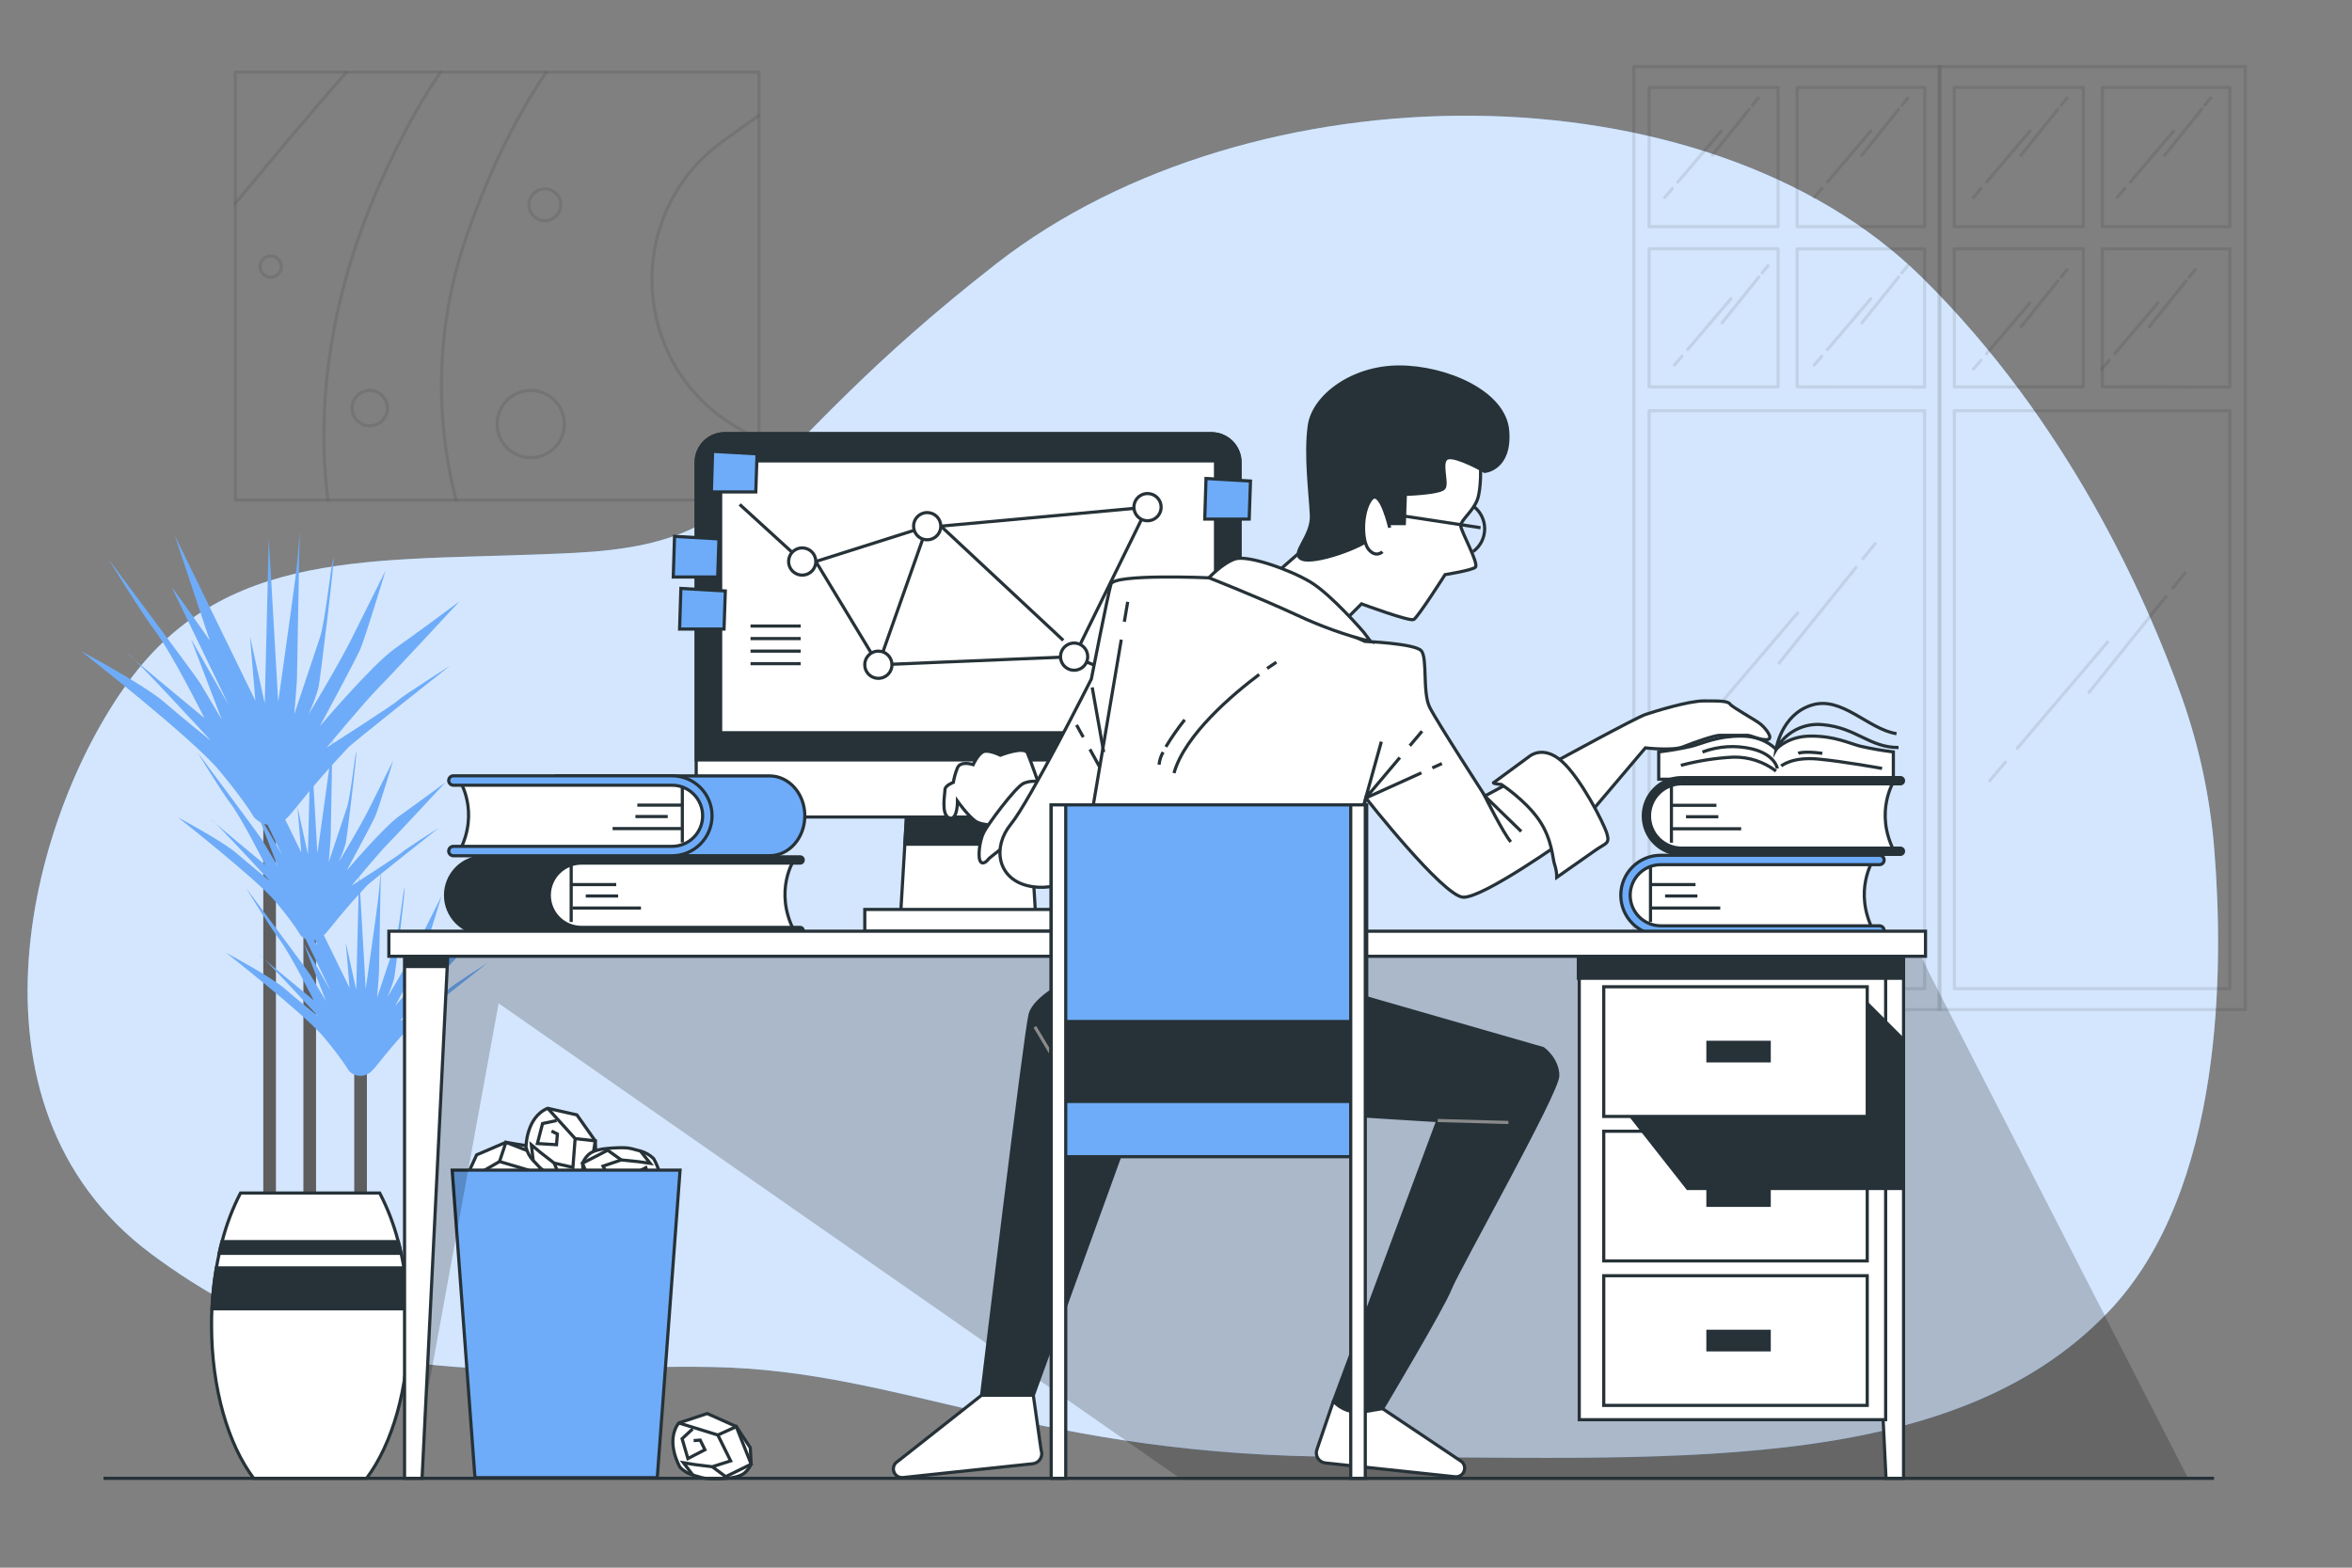 <svg width="360" height="240" viewBox="0 0 360 240" fill="none" xmlns="http://www.w3.org/2000/svg">
<rect x="0" y="0" width="360" height="240" fill="#808080" stroke="none"/>
<path d="M338.924 130.079C338.29 122.11 336.617 114.258 333.946 106.723C328.58 91.66 316.585 64.545 294.106 42.403C261.068 9.83 191.689 9.83 152.506 40.363C113.324 70.895 117.121 83.092 88.321 84.619C59.521 86.145 35.933 83.092 20.357 103.449C4.781 123.806 -7.564 169.147 23.189 191.999C53.943 214.852 79.791 208.728 109.109 209.279C138.428 209.831 158.669 223.022 206.338 223.022C254.007 223.022 298.349 226.598 322.892 200.639C340.402 182.131 340.373 148.075 338.924 130.079Z" fill="#6EACF9"/>
<path opacity="0.7" d="M338.924 130.079C338.29 122.11 336.617 114.258 333.946 106.723C328.58 91.66 316.585 64.545 294.106 42.403C261.068 9.83 191.689 9.83 152.506 40.363C113.324 70.895 117.121 83.092 88.321 84.619C59.521 86.145 35.933 83.092 20.357 103.449C4.781 123.806 -7.564 169.147 23.189 191.999C53.943 214.852 79.791 208.728 109.109 209.279C138.428 209.831 158.669 223.022 206.338 223.022C254.007 223.022 298.349 226.598 322.892 200.639C340.402 182.131 340.373 148.075 338.924 130.079Z" fill="white"/>
<g opacity="0.3">
<path opacity="0.3" d="M250.08 10.182V154.561H296.976V10.182H250.08ZM294.614 13.393V34.7H275.074V13.393H294.614ZM272.16 13.393V34.7H252.418V13.393H272.16ZM252.418 38.079H272.16V59.223H252.418V38.079ZM294.59 151.359H252.418V62.881H294.59V151.359ZM275.074 59.223V38.103H294.59V59.247L275.074 59.223Z" stroke="black" stroke-width="0.484" stroke-linecap="round" stroke-linejoin="round"/>
<path opacity="0.3" d="M296.77 10.181V154.56H343.68V10.181H296.77ZM341.309 13.392V34.699H321.787V13.392H341.309ZM318.874 13.392V34.699H299.131V13.392H318.874ZM299.131 38.078H318.874V59.222H299.131V38.078ZM341.309 151.358H299.131V62.88H341.309V151.358ZM321.787 59.222V38.102H341.309V59.246L321.787 59.222Z" stroke="black" stroke-width="0.484" stroke-linecap="round" stroke-linejoin="round"/>
<path opacity="0.3" d="M284.093 86.856L272.318 101.511" stroke="black" stroke-width="0.484" stroke-linecap="round" stroke-linejoin="round"/>
<path opacity="0.3" d="M287.017 83.218L285.145 85.546" stroke="black" stroke-width="0.484" stroke-linecap="round" stroke-linejoin="round"/>
<path opacity="0.3" d="M259.517 112.195L257.107 115.032" stroke="black" stroke-width="0.484" stroke-linecap="round" stroke-linejoin="round"/>
<path opacity="0.3" d="M275.155 93.82L261.321 110.073" stroke="black" stroke-width="0.484" stroke-linecap="round" stroke-linejoin="round"/>
<path opacity="0.3" d="M331.536 91.329L319.762 105.983" stroke="black" stroke-width="0.484" stroke-linecap="round" stroke-linejoin="round"/>
<path opacity="0.3" d="M334.46 87.691L332.588 90.024" stroke="black" stroke-width="0.484" stroke-linecap="round" stroke-linejoin="round"/>
<path opacity="0.3" d="M306.96 116.669L304.551 119.506" stroke="black" stroke-width="0.484" stroke-linecap="round" stroke-linejoin="round"/>
<path opacity="0.3" d="M322.598 98.294L308.765 114.552" stroke="black" stroke-width="0.484" stroke-linecap="round" stroke-linejoin="round"/>
<path opacity="0.3" d="M336.974 16.737L331.339 23.755" stroke="black" stroke-width="0.484" stroke-linecap="round" stroke-linejoin="round"/>
<path opacity="0.3" d="M338.371 15L337.474 16.114" stroke="black" stroke-width="0.484" stroke-linecap="round" stroke-linejoin="round"/>
<path opacity="0.3" d="M325.21 28.867L324.058 30.226" stroke="black" stroke-width="0.484" stroke-linecap="round" stroke-linejoin="round"/>
<path opacity="0.3" d="M332.693 20.073L326.074 27.854" stroke="black" stroke-width="0.484" stroke-linecap="round" stroke-linejoin="round"/>
<path opacity="0.3" d="M314.981 16.737L309.346 23.755" stroke="black" stroke-width="0.484" stroke-linecap="round" stroke-linejoin="round"/>
<path opacity="0.3" d="M316.377 15L315.484 16.114" stroke="black" stroke-width="0.484" stroke-linecap="round" stroke-linejoin="round"/>
<path opacity="0.3" d="M303.216 28.867L302.064 30.226" stroke="black" stroke-width="0.484" stroke-linecap="round" stroke-linejoin="round"/>
<path opacity="0.3" d="M310.704 20.073L304.08 27.854" stroke="black" stroke-width="0.484" stroke-linecap="round" stroke-linejoin="round"/>
<path opacity="0.3" d="M314.981 43.018L309.346 50.03" stroke="black" stroke-width="0.484" stroke-linecap="round" stroke-linejoin="round"/>
<path opacity="0.3" d="M316.377 41.275L315.484 42.394" stroke="black" stroke-width="0.484" stroke-linecap="round" stroke-linejoin="round"/>
<path opacity="0.3" d="M303.216 55.147L302.064 56.505" stroke="black" stroke-width="0.484" stroke-linecap="round" stroke-linejoin="round"/>
<path opacity="0.3" d="M310.704 46.353L304.08 54.134" stroke="black" stroke-width="0.484" stroke-linecap="round" stroke-linejoin="round"/>
<path opacity="0.3" d="M334.593 43.018L328.958 50.03" stroke="black" stroke-width="0.484" stroke-linecap="round" stroke-linejoin="round"/>
<path opacity="0.3" d="M335.995 41.275L335.098 42.394" stroke="black" stroke-width="0.484" stroke-linecap="round" stroke-linejoin="round"/>
<path opacity="0.3" d="M322.834 55.147L321.677 56.505" stroke="black" stroke-width="0.484" stroke-linecap="round" stroke-linejoin="round"/>
<path opacity="0.3" d="M330.316 46.353L323.697 54.134" stroke="black" stroke-width="0.484" stroke-linecap="round" stroke-linejoin="round"/>
<path opacity="0.3" d="M290.611 16.737L284.976 23.755" stroke="black" stroke-width="0.484" stroke-linecap="round" stroke-linejoin="round"/>
<path opacity="0.3" d="M292.008 15L291.115 16.114" stroke="black" stroke-width="0.484" stroke-linecap="round" stroke-linejoin="round"/>
<path opacity="0.3" d="M278.846 28.867L277.694 30.226" stroke="black" stroke-width="0.484" stroke-linecap="round" stroke-linejoin="round"/>
<path opacity="0.3" d="M286.335 20.073L279.711 27.854" stroke="black" stroke-width="0.484" stroke-linecap="round" stroke-linejoin="round"/>
<path opacity="0.3" d="M290.611 42.407L284.976 49.42" stroke="black" stroke-width="0.484" stroke-linecap="round" stroke-linejoin="round"/>
<path opacity="0.3" d="M292.008 40.665L291.115 41.779" stroke="black" stroke-width="0.484" stroke-linecap="round" stroke-linejoin="round"/>
<path opacity="0.3" d="M278.846 54.537L277.694 55.891" stroke="black" stroke-width="0.484" stroke-linecap="round" stroke-linejoin="round"/>
<path opacity="0.3" d="M286.335 45.739L279.711 53.52" stroke="black" stroke-width="0.484" stroke-linecap="round" stroke-linejoin="round"/>
<path opacity="0.3" d="M269.212 42.407L263.577 49.42" stroke="black" stroke-width="0.484" stroke-linecap="round" stroke-linejoin="round"/>
<path opacity="0.3" d="M270.61 40.665L269.717 41.779" stroke="black" stroke-width="0.484" stroke-linecap="round" stroke-linejoin="round"/>
<path opacity="0.3" d="M257.448 54.537L256.296 55.891" stroke="black" stroke-width="0.484" stroke-linecap="round" stroke-linejoin="round"/>
<path opacity="0.3" d="M264.936 45.739L258.312 53.52" stroke="black" stroke-width="0.484" stroke-linecap="round" stroke-linejoin="round"/>
<path opacity="0.3" d="M267.725 16.737L262.09 23.755" stroke="black" stroke-width="0.484" stroke-linecap="round" stroke-linejoin="round"/>
<path opacity="0.3" d="M269.127 15L268.229 16.114" stroke="black" stroke-width="0.484" stroke-linecap="round" stroke-linejoin="round"/>
<path opacity="0.3" d="M255.964 28.867L254.808 30.226" stroke="black" stroke-width="0.484" stroke-linecap="round" stroke-linejoin="round"/>
<path opacity="0.3" d="M263.448 20.073L256.829 27.854" stroke="black" stroke-width="0.484" stroke-linecap="round" stroke-linejoin="round"/>
</g>
<g opacity="0.3">
<path opacity="0.3" d="M116.159 11.04H36.019V76.56H116.159V11.04Z" stroke="black" stroke-width="0.484" stroke-linecap="round" stroke-linejoin="round"/>
<path opacity="0.3" d="M83.206 69.674C85.831 68.586 87.078 65.576 85.991 62.95C84.903 60.325 81.893 59.078 79.268 60.166C76.642 61.253 75.395 64.263 76.483 66.889C77.57 69.514 80.58 70.761 83.206 69.674Z" stroke="black" stroke-width="0.484" stroke-linecap="round" stroke-linejoin="round"/>
<path opacity="0.3" d="M85.838 31.345C85.839 31.827 85.697 32.299 85.429 32.701C85.162 33.102 84.781 33.416 84.336 33.601C83.89 33.786 83.4 33.835 82.927 33.742C82.453 33.648 82.018 33.416 81.677 33.075C81.335 32.735 81.103 32.3 81.008 31.827C80.914 31.354 80.962 30.863 81.146 30.418C81.331 29.972 81.643 29.591 82.044 29.322C82.445 29.054 82.917 28.911 83.399 28.911C84.045 28.911 84.665 29.167 85.122 29.624C85.579 30.08 85.837 30.699 85.838 31.345V31.345Z" stroke="black" stroke-width="0.484" stroke-linecap="round" stroke-linejoin="round"/>
<path opacity="0.3" d="M41.433 42.446C42.329 42.446 43.055 41.72 43.055 40.824C43.055 39.928 42.329 39.201 41.433 39.201C40.537 39.201 39.81 39.928 39.81 40.824C39.81 41.72 40.537 42.446 41.433 42.446Z" stroke="black" stroke-width="0.484" stroke-linecap="round" stroke-linejoin="round"/>
<path opacity="0.3" d="M56.596 65.189C58.091 65.189 59.303 63.977 59.303 62.482C59.303 60.986 58.091 59.774 56.596 59.774C55.101 59.774 53.889 60.986 53.889 62.482C53.889 63.977 55.101 65.189 56.596 65.189Z" stroke="black" stroke-width="0.484" stroke-linecap="round" stroke-linejoin="round"/>
<path opacity="0.3" d="M116.159 67.272L113.346 65.727C96.45 56.443 95.077 32.688 110.793 21.514L116.159 17.674" stroke="black" stroke-width="0.484" stroke-linecap="round" stroke-linejoin="round"/>
<path opacity="0.3" d="M69.82 76.56C66.309 63.077 66.919 48.85 71.572 35.717C75.33 24.96 79.602 16.944 83.624 11.04" stroke="black" stroke-width="0.484" stroke-linecap="round" stroke-linejoin="round"/>
<path opacity="0.3" d="M50.203 76.56C48.916 66.84 48.734 49.022 58.425 27.499C61.593 20.453 64.632 15.106 67.435 11.04" stroke="black" stroke-width="0.484" stroke-linecap="round" stroke-linejoin="round"/>
<path opacity="0.3" d="M36 31.172C40.8 25.369 47.419 17.42 53.04 11.041" stroke="black" stroke-width="0.484" stroke-linecap="round" stroke-linejoin="round"/>
</g>
<path d="M47.405 185.587V136.229" stroke="#5E5E5E" stroke-width="1.936" stroke-miterlimit="10"/>
<path d="M41.266 186.581V118.416" stroke="#5E5E5E" stroke-width="1.936" stroke-miterlimit="10"/>
<path d="M55.19 186.916V162.974" stroke="#5E5E5E" stroke-width="1.936" stroke-miterlimit="10"/>
<path d="M38.881 125.136C38.881 125.136 37.647 122.88 33.538 117.936C29.43 112.992 12.385 99.672 12.385 99.672C12.385 99.672 22.038 104.808 25.119 107.477C28.201 110.146 32.319 113.434 32.319 113.434C32.319 113.434 20.799 100.906 19.585 100.08C18.37 99.254 31.282 109.92 31.282 109.92C31.282 109.92 26.353 100.08 23.886 96.797C21.418 93.514 16.686 85.704 16.686 85.704C16.686 85.704 30.034 103.574 30.649 104.602C31.263 105.629 33.937 110.146 33.937 110.146L29.228 97.824L34.988 107.904C34.988 107.904 26.77 90.859 26.348 90.038C25.926 89.218 32.108 98.05 32.108 98.05L26.761 82.008L39.087 107.27L38.266 97.411L40.522 107.683L41.142 82.421L42.582 107.477C42.582 107.477 44.842 91.454 45.25 88.171C45.658 84.888 45.87 81.394 45.87 81.394C45.87 81.394 45.457 103.162 45.457 103.781C45.457 104.4 45.044 109.325 45.044 109.325L48.961 97.618C49.786 95.155 50.607 86.731 51.015 85.502C51.423 84.274 48.961 104.395 48.759 105.216C48.394 106.556 47.912 107.862 47.319 109.118C46.705 110.352 51.836 101.726 53.689 98.03L59.007 87.36C59.007 87.36 55.926 97.627 55.105 99.475C54.284 101.323 48.961 111.173 48.961 111.173C48.961 111.173 56.972 101.726 60.481 99.259C63.99 96.792 70.34 92.059 70.34 92.059C70.34 92.059 60.073 103.147 58.018 105.202C55.964 107.256 50.007 114.442 50.007 114.442C50.007 114.442 60.279 107.87 60.894 107.242C61.508 106.613 68.905 101.904 68.905 101.904C68.905 101.904 53.958 113.707 53.281 114.456C47.3 120.826 45.246 123.907 44.017 125.136C42.788 126.365 40.729 126.984 38.881 125.136Z" fill="#6EACF9"/>
<path d="M45.97 143.141C45.97 143.141 45.12 141.543 42.192 138.058C39.264 134.573 27.226 125.127 27.226 125.127C27.226 125.127 34.056 128.76 36.235 130.647C38.414 132.533 41.318 134.88 41.318 134.88C41.318 134.88 33.158 126.019 32.314 125.439C31.469 124.858 40.594 132.413 40.594 132.413C40.594 132.413 37.104 125.439 35.362 123.115C33.619 120.792 30.278 115.248 30.278 115.248C30.278 115.248 39.72 127.887 40.157 128.64C40.594 129.394 42.48 132.562 42.48 132.562L39.12 123.845L43.2 130.939C43.2 130.939 37.397 118.882 37.104 118.301C36.811 117.72 41.174 123.965 41.174 123.965L37.397 112.637L46.114 130.503L45.533 123.528L47.131 130.795L47.563 112.925L48.581 130.647C48.581 130.647 50.179 119.319 50.472 116.995C50.765 114.672 50.909 112.195 50.909 112.195C50.909 112.195 50.616 127.594 50.616 128.035C50.616 128.477 50.323 131.957 50.323 131.957L53.083 123.677C53.669 121.935 54.25 115.997 54.523 115.104C54.797 114.211 53.083 128.467 52.925 129.053C52.668 130.001 52.328 130.925 51.907 131.813C51.475 132.682 55.104 126.581 56.414 123.965L60.187 116.415C60.187 116.415 58.008 123.677 57.427 124.983C56.846 126.288 53.069 133.263 53.069 133.263C53.069 133.263 58.738 126.581 61.229 124.839C63.72 123.096 68.203 119.755 68.203 119.755C68.203 119.755 60.941 127.599 59.486 129.053C58.032 130.507 53.822 135.586 53.822 135.586C53.822 135.586 61.085 130.939 61.502 130.503C61.92 130.066 67.2 126.72 67.2 126.72C67.2 126.72 56.64 135.053 56.16 135.581C51.946 140.088 50.496 142.267 49.622 143.136C49.397 143.401 49.118 143.613 48.803 143.759C48.487 143.905 48.144 143.981 47.797 143.982C47.45 143.982 47.106 143.907 46.791 143.762C46.475 143.617 46.195 143.405 45.97 143.141Z" fill="#6EACF9"/>
<path d="M53.361 163.886C53.361 163.886 52.488 162.288 49.584 158.798C46.68 155.309 34.622 145.872 34.622 145.872C34.622 145.872 41.448 149.501 43.627 151.392C45.806 153.283 48.71 155.606 48.71 155.606C48.71 155.606 40.579 146.741 39.705 146.16C38.832 145.579 48 153.12 48 153.12C48 153.12 44.515 146.146 42.773 143.822C41.03 141.499 37.684 135.979 37.684 135.979C37.684 135.979 47.126 148.618 47.563 149.342C48 150.067 49.886 153.264 49.886 153.264L46.526 144.547L50.601 151.68C50.601 151.68 44.788 139.622 44.501 139.042C44.212 138.461 48.566 144.71 48.566 144.71L44.788 133.378L53.505 151.248L52.925 144.274L54.523 151.536L54.96 133.67L55.977 151.392C55.977 151.392 57.6 140.059 57.864 137.76C58.128 135.461 58.3 132.96 58.3 132.96C58.3 132.96 58.008 148.358 58.008 148.8C58.008 149.242 57.72 152.722 57.72 152.722L60.48 144.418C61.06 142.675 61.641 136.738 61.92 135.85C62.198 134.962 60.48 149.213 60.326 149.794C60.065 150.741 59.725 151.664 59.309 152.554C58.872 153.427 62.505 147.326 63.811 144.71C65.117 142.094 67.588 137.155 67.588 137.155C67.588 137.155 65.409 144.418 64.829 145.728C64.248 147.038 60.48 154.008 60.48 154.008C60.48 154.008 66.144 147.326 68.616 145.579C71.088 143.832 75.585 140.496 75.585 140.496C75.585 140.496 68.323 148.32 66.868 149.794C65.414 151.267 61.205 156.331 61.205 156.331C61.205 156.331 68.467 151.68 68.885 151.248C69.302 150.816 74.549 147.47 74.549 147.47C74.549 147.47 63.989 155.798 63.508 156.331C59.299 160.834 57.844 163.013 56.971 163.886C56.746 164.143 56.468 164.349 56.157 164.49C55.846 164.631 55.508 164.704 55.166 164.704C54.824 164.704 54.487 164.631 54.175 164.49C53.864 164.349 53.587 164.143 53.361 163.886Z" fill="#6EACF9"/>
<path d="M62.554 202.891C62.554 212.587 60.005 221.131 56.107 226.32H38.827C34.934 221.15 32.381 212.587 32.381 202.891C32.381 202.041 32.381 201.201 32.438 200.376C32.538 198.276 32.766 196.184 33.12 194.112C33.25 193.353 33.394 192.604 33.557 191.875C33.691 191.265 33.831 190.675 33.989 190.084C34.646 187.504 35.594 185.006 36.816 182.64H58.118C59.343 185.005 60.296 187.501 60.96 190.08C61.118 190.67 61.263 191.26 61.397 191.87C61.555 192.6 61.699 193.348 61.829 194.107C62.178 196.179 62.401 198.271 62.496 200.371C62.535 201.201 62.554 202.041 62.554 202.891Z" fill="white" stroke="#263238" stroke-width="0.484" stroke-miterlimit="10"/>
<path d="M60.96 190.079H33.97C33.812 190.67 33.672 191.26 33.538 191.87H61.378C61.263 191.265 61.119 190.674 60.96 190.079ZM61.829 194.106H33.12C32.771 196.179 32.548 198.271 32.453 200.37H62.496C62.401 198.272 62.178 196.182 61.829 194.111V194.106Z" fill="#263238" stroke="#263238" stroke-width="0.484" stroke-miterlimit="10"/>
<path d="M71.039 180.961L72.959 176.799L77.438 174.879L81.278 175.522L83.198 177.121C83.418 177.624 83.528 178.169 83.519 178.719C83.519 179.679 82.559 180.961 82.559 180.961C81.965 181.746 81.324 182.494 80.639 183.202C79.679 184.162 79.358 184.162 78.397 184.801C77.719 185.202 76.949 185.422 76.161 185.439C76.161 185.439 71.677 184.479 71.039 180.961Z" fill="white" stroke="#263238" stroke-width="0.484" stroke-miterlimit="10"/>
<path d="M71.039 180.96L76.458 177.821L80.697 179.079L79.439 181.748L77.399 183.476L75.988 184.575L78.397 184.8" stroke="#263238" stroke-width="0.484" stroke-miterlimit="10"/>
<path d="M76.458 177.821L77.437 174.879L83.197 177.121L81.954 181.277L79.439 181.748" stroke="#263238" stroke-width="0.484" stroke-miterlimit="10"/>
<path d="M73.156 180.02V182.223L75.988 183.634L76.771 180.807L75.201 180.336L74.572 181.119" stroke="#263238" stroke-width="0.484" stroke-miterlimit="10"/>
<path d="M83.83 169.671L88.299 170.679L91.112 174.658L91.29 178.546L90.128 180.759C89.68 181.078 89.169 181.298 88.63 181.407C87.67 181.608 86.23 180.927 86.23 180.927C85.339 180.509 84.473 180.038 83.638 179.516C82.496 178.776 82.429 178.465 81.603 177.663C81.068 177.082 80.691 176.373 80.509 175.604C80.509 175.604 80.523 171.029 83.83 169.671Z" fill="white" stroke="#263238" stroke-width="0.484" stroke-miterlimit="10"/>
<path d="M83.831 169.671L88.031 174.312L87.69 178.724L84.815 178.052L82.698 176.415L81.33 175.263L81.613 177.668" stroke="#263238" stroke-width="0.484" stroke-miterlimit="10"/>
<path d="M88.031 174.312L91.112 174.658L90.128 180.759L85.803 180.413L84.814 178.052" stroke="#263238" stroke-width="0.484" stroke-miterlimit="10"/>
<path d="M85.194 171.548L83.044 172.004L82.252 175.066L85.18 175.244L85.314 173.607L84.412 173.161" stroke="#263238" stroke-width="0.484" stroke-miterlimit="10"/>
<path d="M103.89 217.844L108.244 216.404L112.698 218.387L114.839 221.636L114.973 224.132C114.751 224.637 114.423 225.088 114.013 225.457C113.312 226.11 111.719 226.273 111.719 226.273C110.74 226.371 109.756 226.41 108.772 226.388C107.413 226.336 107.197 226.105 106.074 225.832C105.318 225.607 104.632 225.192 104.082 224.627C104.082 224.627 101.759 220.705 103.89 217.844Z" fill="white" stroke="#263238" stroke-width="0.484" stroke-miterlimit="10"/>
<path d="M103.89 217.844L109.87 219.687L111.834 223.652L109.021 224.545L106.366 224.218L104.6 223.93L106.074 225.85" stroke="#263238" stroke-width="0.484" stroke-miterlimit="10"/>
<path d="M109.87 219.687L112.697 218.405L114.973 224.151L111.075 226.066L109.021 224.544" stroke="#263238" stroke-width="0.484" stroke-miterlimit="10"/>
<path d="M106.016 218.761L104.403 220.254L105.291 223.292L107.898 221.943L107.173 220.47L106.17 220.546" stroke="#263238" stroke-width="0.484" stroke-miterlimit="10"/>
<path d="M100.362 184.172L96.043 185.679L91.55 183.788L89.347 180.577L89.164 178.086C89.375 177.579 89.691 177.123 90.091 176.747C90.782 176.079 92.371 175.883 92.371 175.883C93.348 175.764 94.333 175.704 95.318 175.705C96.676 175.729 96.897 175.959 98.025 176.209C98.786 176.418 99.48 176.82 100.041 177.375C100.041 177.375 102.45 181.263 100.362 184.172Z" fill="white" stroke="#263238" stroke-width="0.484" stroke-miterlimit="10"/>
<path d="M100.362 184.172L94.338 182.449L92.298 178.527L95.096 177.577L97.755 177.846L99.527 178.1L98.015 176.209" stroke="#263238" stroke-width="0.484" stroke-miterlimit="10"/>
<path d="M94.338 182.448L91.54 183.787L89.154 178.085L93.009 176.093L95.097 177.576" stroke="#263238" stroke-width="0.484" stroke-miterlimit="10"/>
<path d="M98.212 183.299L99.796 181.772L98.85 178.753L96.268 180.15L97.021 181.609L98.024 181.518" stroke="#263238" stroke-width="0.484" stroke-miterlimit="10"/>
<path d="M104.092 179.137H69.21L72.7 226.22H100.602L104.092 179.137Z" fill="#6EACF9" stroke="#263238" stroke-width="0.484" stroke-miterlimit="10"/>
<path d="M158.581 141.307H137.773L138.498 129.24L139.021 120.504H157.329L157.857 129.24L158.581 141.307Z" fill="white" stroke="#263238" stroke-width="0.484" stroke-miterlimit="10"/>
<path d="M157.857 129.24H138.499L139.022 120.504H157.329L157.857 129.24Z" fill="#263238" stroke="#263238" stroke-width="0.484" stroke-miterlimit="10"/>
<path d="M163.991 139.229H132.364V142.561H163.991V139.229Z" fill="white" stroke="#263238" stroke-width="0.484" stroke-miterlimit="10"/>
<path d="M110.928 66.398H185.424C186.582 66.398 187.693 66.859 188.512 67.678C189.331 68.497 189.792 69.608 189.792 70.766V121.334C189.792 122.327 189.397 123.28 188.695 123.982C187.993 124.684 187.041 125.078 186.048 125.078H110.304C109.311 125.078 108.358 124.684 107.656 123.982C106.954 123.28 106.56 122.327 106.56 121.334V70.771C106.559 70.197 106.671 69.629 106.891 69.098C107.11 68.568 107.432 68.086 107.837 67.68C108.243 67.273 108.725 66.951 109.255 66.731C109.785 66.512 110.354 66.398 110.928 66.398Z" fill="white" stroke="#263238" stroke-width="0.484" stroke-miterlimit="10"/>
<path d="M110.928 66.398H185.424C186.582 66.398 187.693 66.859 188.512 67.678C189.331 68.497 189.792 69.608 189.792 70.766V116.338H106.56V70.771C106.559 70.197 106.671 69.629 106.891 69.098C107.11 68.568 107.432 68.086 107.837 67.68C108.243 67.273 108.725 66.951 109.255 66.731C109.785 66.512 110.354 66.398 110.928 66.398Z" fill="#263238" stroke="#263238" stroke-width="0.484" stroke-miterlimit="10"/>
<path d="M186.048 70.56H110.304V112.176H186.048V70.56Z" fill="white" stroke="#263238" stroke-width="0.484" stroke-miterlimit="10"/>
<path d="M114.878 95.842H122.558" stroke="#263238" stroke-width="0.484" stroke-miterlimit="10"/>
<path d="M114.878 97.762H122.558" stroke="#263238" stroke-width="0.484" stroke-miterlimit="10"/>
<path d="M114.878 99.682H122.558" stroke="#263238" stroke-width="0.484" stroke-miterlimit="10"/>
<path d="M114.878 101.602H122.558" stroke="#263238" stroke-width="0.484" stroke-miterlimit="10"/>
<path d="M122.788 85.959L113.217 77.223" stroke="#263238" stroke-width="0.484" stroke-miterlimit="10"/>
<path d="M134.443 101.775L124.872 85.959L141.936 80.549L134.443 101.775ZM134.443 101.775L164.41 100.527L175.646 77.636L144.014 80.549L162.744 98.031" stroke="#263238" stroke-width="0.484" stroke-miterlimit="10"/>
<path d="M164.409 100.526L181.056 107.602" stroke="#263238" stroke-width="0.484" stroke-miterlimit="10"/>
<path d="M124.871 85.958C124.872 86.371 124.751 86.774 124.523 87.117C124.294 87.46 123.969 87.728 123.589 87.886C123.208 88.045 122.789 88.087 122.385 88.007C121.98 87.927 121.609 87.729 121.317 87.438C121.025 87.147 120.826 86.775 120.745 86.371C120.665 85.967 120.706 85.548 120.863 85.167C121.021 84.786 121.288 84.46 121.63 84.231C121.973 84.002 122.376 83.88 122.788 83.88C123.34 83.88 123.869 84.099 124.26 84.488C124.65 84.878 124.87 85.407 124.871 85.958Z" fill="white" stroke="#263238" stroke-width="0.484" stroke-miterlimit="10"/>
<path d="M166.488 100.527C166.488 100.939 166.365 101.342 166.136 101.684C165.907 102.027 165.582 102.294 165.201 102.452C164.82 102.609 164.401 102.65 163.996 102.569C163.592 102.489 163.221 102.29 162.93 101.998C162.639 101.706 162.441 101.334 162.361 100.93C162.281 100.526 162.323 100.107 162.481 99.726C162.64 99.346 162.907 99.02 163.251 98.792C163.594 98.564 163.997 98.442 164.409 98.443C164.961 98.445 165.49 98.665 165.879 99.055C166.269 99.446 166.488 99.975 166.488 100.527Z" fill="white" stroke="#263238" stroke-width="0.484" stroke-miterlimit="10"/>
<path d="M144 80.549C144.001 80.962 143.88 81.365 143.651 81.708C143.423 82.052 143.097 82.319 142.717 82.478C142.336 82.636 141.916 82.677 141.512 82.597C141.107 82.517 140.736 82.319 140.444 82.027C140.153 81.735 139.954 81.364 139.874 80.959C139.794 80.555 139.835 80.135 139.993 79.754C140.152 79.374 140.419 79.048 140.763 78.82C141.106 78.591 141.51 78.47 141.922 78.471C142.473 78.471 143.002 78.69 143.392 79.079C143.781 79.469 144 79.998 144 80.549Z" fill="white" stroke="#263238" stroke-width="0.484" stroke-miterlimit="10"/>
<path d="M177.725 77.635C177.726 78.047 177.604 78.451 177.376 78.794C177.147 79.138 176.822 79.405 176.441 79.564C176.06 79.722 175.641 79.763 175.237 79.683C174.832 79.603 174.46 79.404 174.169 79.113C173.877 78.821 173.679 78.45 173.598 78.045C173.518 77.641 173.56 77.221 173.718 76.84C173.876 76.46 174.144 76.134 174.487 75.906C174.831 75.677 175.234 75.556 175.647 75.557C176.198 75.557 176.726 75.776 177.116 76.165C177.506 76.555 177.725 77.084 177.725 77.635Z" fill="white" stroke="#263238" stroke-width="0.484" stroke-miterlimit="10"/>
<path d="M136.526 101.76C136.527 102.172 136.405 102.575 136.177 102.919C135.949 103.262 135.624 103.53 135.243 103.688C134.863 103.846 134.444 103.888 134.039 103.809C133.635 103.729 133.263 103.531 132.971 103.24C132.679 102.948 132.481 102.577 132.4 102.173C132.319 101.769 132.36 101.35 132.517 100.969C132.675 100.588 132.942 100.262 133.285 100.033C133.627 99.804 134.03 99.682 134.443 99.682C134.994 99.682 135.523 99.9 135.914 100.29C136.304 100.68 136.524 101.208 136.526 101.76Z" fill="white" stroke="#263238" stroke-width="0.484" stroke-miterlimit="10"/>
<path d="M109.075 69.092L108.883 75.313H115.684L115.876 69.481L109.075 69.092Z" fill="#6EACF9" stroke="#263238" stroke-width="0.484" stroke-miterlimit="10"/>
<path d="M184.593 73.253L184.401 79.469H191.203L191.4 73.642L184.593 73.253Z" fill="#6EACF9" stroke="#263238" stroke-width="0.484" stroke-miterlimit="10"/>
<path d="M103.243 82.113L103.051 88.334H109.852L110.044 82.502L103.243 82.113Z" fill="#6EACF9" stroke="#263238" stroke-width="0.484" stroke-miterlimit="10"/>
<path d="M104.217 90.082L104.021 96.303H110.822L111.019 90.471L104.217 90.082Z" fill="#6EACF9" stroke="#263238" stroke-width="0.484" stroke-miterlimit="10"/>
<path d="M106.598 131.654H74.078C72.646 131.654 71.272 132.223 70.259 133.236C69.247 134.249 68.678 135.622 68.678 137.054C68.678 138.486 69.247 139.86 70.259 140.873C71.272 141.885 72.646 142.454 74.078 142.454H106.598C103.516 136.382 106.598 131.654 106.598 131.654Z" fill="#263238" stroke="#263238" stroke-width="1.452" stroke-miterlimit="10"/>
<path d="M121.521 131.654H89.001C87.568 131.654 86.195 132.223 85.182 133.236C84.169 134.249 83.601 135.622 83.601 137.054C83.601 138.486 84.169 139.86 85.182 140.873C86.195 141.885 87.568 142.454 89.001 142.454H121.521C118.434 136.382 121.521 131.654 121.521 131.654Z" fill="white" stroke="#263238" stroke-width="0.484" stroke-miterlimit="10"/>
<path d="M122.466 143.174H89.001C87.378 143.174 85.821 142.529 84.673 141.381C83.526 140.233 82.881 138.677 82.881 137.054C82.881 135.43 83.526 133.874 84.673 132.726C85.821 131.578 87.378 130.934 89.001 130.934H122.466C122.657 130.934 122.841 131.009 122.976 131.144C123.111 131.279 123.186 131.463 123.186 131.654C123.186 131.845 123.111 132.028 122.976 132.163C122.841 132.298 122.657 132.374 122.466 132.374H89.001C87.76 132.374 86.569 132.867 85.692 133.744C84.814 134.622 84.321 135.812 84.321 137.054C84.321 138.295 84.814 139.485 85.692 140.363C86.569 141.241 87.76 141.734 89.001 141.734H122.466C122.657 141.734 122.841 141.809 122.976 141.944C123.111 142.08 123.186 142.263 123.186 142.454C123.186 142.645 123.111 142.828 122.976 142.963C122.841 143.098 122.657 143.174 122.466 143.174Z" fill="#263238"/>
<path d="M87.427 132.509V141.149" stroke="#263238" stroke-width="0.484" stroke-miterlimit="10"/>
<path d="M87.427 135.422H94.32" stroke="#263238" stroke-width="0.484" stroke-miterlimit="10"/>
<path d="M89.659 137.169H94.613" stroke="#263238" stroke-width="0.484" stroke-miterlimit="10"/>
<path d="M87.624 139.013H98.107" stroke="#263238" stroke-width="0.484" stroke-miterlimit="10"/>
<path d="M85.267 118.785H117.787C120.772 118.785 123.187 121.521 123.187 124.891C123.187 128.26 120.787 131.001 117.787 131.001H85.267C88.353 124.132 85.267 118.785 85.267 118.785Z" fill="#6EACF9" stroke="#263238" stroke-width="0.484" stroke-miterlimit="10"/>
<path d="M70.349 119.491H102.869C104.301 119.491 105.674 120.06 106.687 121.073C107.7 122.086 108.269 123.459 108.269 124.891C108.269 126.323 107.7 127.697 106.687 128.71C105.674 129.722 104.301 130.291 102.869 130.291H70.349C73.44 124.224 70.349 119.491 70.349 119.491Z" fill="white" stroke="#263238" stroke-width="0.484" stroke-miterlimit="10"/>
<path d="M69.398 131.01H102.868C104.491 131.01 106.048 130.366 107.196 129.218C108.343 128.07 108.988 126.514 108.988 124.891C108.988 123.267 108.343 121.711 107.196 120.563C106.048 119.415 104.491 118.771 102.868 118.771H69.398C69.207 118.771 69.024 118.846 68.889 118.981C68.754 119.116 68.678 119.3 68.678 119.491C68.678 119.681 68.754 119.865 68.889 120C69.024 120.135 69.207 120.211 69.398 120.211H102.868C104.109 120.211 105.3 120.704 106.177 121.581C107.055 122.459 107.548 123.649 107.548 124.891C107.548 126.132 107.055 127.322 106.177 128.2C105.3 129.077 104.109 129.57 102.868 129.57H69.398C69.207 129.57 69.024 129.646 68.889 129.781C68.754 129.916 68.678 130.1 68.678 130.29C68.678 130.481 68.754 130.665 68.889 130.8C69.024 130.935 69.207 131.01 69.398 131.01Z" fill="#6EACF9" stroke="#263238" stroke-width="0.484" stroke-miterlimit="10"/>
<path d="M104.438 120.35V128.985" stroke="#263238" stroke-width="0.484" stroke-miterlimit="10"/>
<path d="M104.438 123.259H97.55" stroke="#263238" stroke-width="0.484" stroke-miterlimit="10"/>
<path d="M102.206 125.006H97.257" stroke="#263238" stroke-width="0.484" stroke-miterlimit="10"/>
<path d="M104.246 126.85H93.763" stroke="#263238" stroke-width="0.484" stroke-miterlimit="10"/>
<path d="M284.755 114.24C282.907 113.76 280.871 112.689 277.18 112.689C273.988 112.689 272.251 114.288 271.843 114.715C271.435 114.288 269.697 112.689 266.505 112.689C262.819 112.689 260.779 113.755 258.935 114.24C257.268 114.618 255.583 114.909 253.886 115.113V119.289H289.799V115.113C288.104 114.91 286.42 114.618 284.755 114.24Z" fill="white" stroke="#263238" stroke-width="0.484" stroke-miterlimit="10"/>
<path d="M271.843 118.046C269.978 116.62 267.685 115.867 265.338 115.91C262.615 116.043 259.913 116.467 257.279 117.172" stroke="#263238" stroke-width="0.484" stroke-miterlimit="10"/>
<path d="M272.64 117.268C272.64 117.268 274.291 115.828 278.27 116.203C282.249 116.577 288.072 117.643 288.072 117.643" stroke="#263238" stroke-width="0.484" stroke-miterlimit="10"/>
<path d="M275.241 115.329C275.241 115.329 276.019 114.94 278.928 115.329" stroke="#263238" stroke-width="0.484" stroke-miterlimit="10"/>
<path d="M272.04 117.657C272.04 117.657 271.747 115.521 268.156 114.648C265.64 114.053 263.003 114.22 260.582 115.128" stroke="#263238" stroke-width="0.484" stroke-miterlimit="10"/>
<path d="M290.284 112.32C285.916 111.638 281.937 106.492 277.281 107.952C272.625 109.411 271.843 114.72 271.843 114.72C272.528 113.443 273.581 112.401 274.864 111.729C276.148 111.056 277.603 110.784 279.043 110.947C284.184 111.427 286.128 114.441 290.592 114.441" stroke="#263238" stroke-width="0.484" stroke-miterlimit="10"/>
<path d="M289.919 119.52H257.399C255.967 119.52 254.593 120.088 253.581 121.101C252.568 122.114 251.999 123.487 251.999 124.92C251.999 126.352 252.568 127.725 253.581 128.738C254.593 129.751 255.967 130.32 257.399 130.32H289.919C286.837 124.248 289.919 119.52 289.919 119.52Z" fill="white" stroke="#263238" stroke-width="0.484" stroke-miterlimit="10"/>
<path d="M290.879 131.04H257.399C255.776 131.04 254.22 130.395 253.072 129.247C251.924 128.1 251.279 126.543 251.279 124.92C251.279 123.297 251.924 121.74 253.072 120.592C254.22 119.445 255.776 118.8 257.399 118.8H290.879C291.07 118.8 291.253 118.876 291.388 119.011C291.523 119.146 291.599 119.329 291.599 119.52C291.599 119.711 291.523 119.894 291.388 120.029C291.253 120.164 291.07 120.24 290.879 120.24H257.399C256.158 120.24 254.968 120.733 254.09 121.611C253.212 122.488 252.719 123.679 252.719 124.92C252.719 126.161 253.212 127.351 254.09 128.229C254.968 129.107 256.158 129.6 257.399 129.6H290.879C291.07 129.6 291.253 129.676 291.388 129.811C291.523 129.946 291.599 130.129 291.599 130.32C291.599 130.511 291.523 130.694 291.388 130.829C291.253 130.964 291.07 131.04 290.879 131.04Z" fill="#263238"/>
<path d="M255.83 120.374V129.014" stroke="#263238" stroke-width="0.484" stroke-miterlimit="10"/>
<path d="M255.83 123.288H262.718" stroke="#263238" stroke-width="0.484" stroke-miterlimit="10"/>
<path d="M258.062 125.035H263.011" stroke="#263238" stroke-width="0.484" stroke-miterlimit="10"/>
<path d="M256.022 126.878H266.506" stroke="#263238" stroke-width="0.484" stroke-miterlimit="10"/>
<path d="M286.718 131.654H254.198C252.766 131.654 251.392 132.223 250.379 133.236C249.367 134.249 248.798 135.622 248.798 137.054C248.798 138.486 249.367 139.86 250.379 140.873C251.392 141.885 252.766 142.454 254.198 142.454H286.718C283.636 136.382 286.718 131.654 286.718 131.654Z" fill="white" stroke="#263238" stroke-width="0.484" stroke-miterlimit="10"/>
<path d="M287.668 143.174H254.198C252.575 143.174 251.018 142.529 249.871 141.381C248.723 140.233 248.078 138.677 248.078 137.054C248.078 135.43 248.723 133.874 249.871 132.726C251.018 131.578 252.575 130.934 254.198 130.934H287.668C287.859 130.934 288.043 131.009 288.178 131.144C288.313 131.279 288.388 131.463 288.388 131.654C288.388 131.845 288.313 132.028 288.178 132.163C288.043 132.298 287.859 132.374 287.668 132.374H254.198C252.957 132.374 251.767 132.867 250.889 133.744C250.011 134.622 249.518 135.812 249.518 137.054C249.518 138.295 250.011 139.485 250.889 140.363C251.767 141.241 252.957 141.734 254.198 141.734H287.668C287.859 141.734 288.043 141.809 288.178 141.944C288.313 142.08 288.388 142.263 288.388 142.454C288.388 142.645 288.313 142.828 288.178 142.963C288.043 143.098 287.859 143.174 287.668 143.174Z" fill="#6EACF9" stroke="#263238" stroke-width="0.484" stroke-miterlimit="10"/>
<path d="M252.628 132.509V141.149" stroke="#263238" stroke-width="0.484" stroke-miterlimit="10"/>
<path d="M252.628 135.422H259.521" stroke="#263238" stroke-width="0.484" stroke-miterlimit="10"/>
<path d="M254.86 137.169H259.809" stroke="#263238" stroke-width="0.484" stroke-miterlimit="10"/>
<path d="M252.82 139.013H263.304" stroke="#263238" stroke-width="0.484" stroke-miterlimit="10"/>
<path opacity="0.2" d="M295.2 148.795L293.808 145.752H291.058H286.186H65.199L63.36 224.64L76.32 153.6L180.96 226.56H291.36H295.2H335.04L295.2 148.795Z" fill="black"/>
<path d="M288.676 226.319H291.36V144.182H284.64L288.676 226.319Z" fill="white" stroke="#263238" stroke-width="0.484" stroke-miterlimit="10"/>
<path d="M64.603 226.319H61.92V144.182H68.64L64.603 226.319Z" fill="white" stroke="#263238" stroke-width="0.484" stroke-miterlimit="10"/>
<path d="M68.553 145.805H61.843V148.209H68.553V145.805Z" fill="#263238"/>
<path d="M288.619 143.558H241.723V217.343H288.619V143.558Z" fill="white" stroke="#263238" stroke-width="0.484" stroke-miterlimit="10"/>
<path d="M291.36 145.752H241.584V149.765H291.36V145.752Z" fill="#263238" stroke="#263238" stroke-width="0.484" stroke-miterlimit="10"/>
<path d="M294.72 142.56H59.52V146.4H294.72V142.56Z" fill="white" stroke="#263238" stroke-width="0.484" stroke-miterlimit="10"/>
<path d="M285.801 173.184H245.472V193.036H285.801V173.184Z" fill="white" stroke="#263238" stroke-width="0.484" stroke-miterlimit="10"/>
<path d="M270.796 181.688H261.417V184.525H270.796V181.688Z" fill="#263238" stroke="#263238" stroke-width="0.484" stroke-miterlimit="10"/>
<path d="M285.801 195.302H245.472V215.155H285.801V195.302Z" fill="white" stroke="#263238" stroke-width="0.484" stroke-miterlimit="10"/>
<path d="M270.796 203.812H261.417V206.649H270.796V203.812Z" fill="#263238" stroke="#263238" stroke-width="0.484" stroke-miterlimit="10"/>
<path d="M249.711 171.004L258.322 181.948H291.159V158.98L285.418 153.239L249.711 171.004Z" fill="#263238" stroke="#263238" stroke-width="0.484" stroke-miterlimit="10"/>
<path d="M285.801 151.065H245.472V170.918H285.801V151.065Z" fill="white" stroke="#263238" stroke-width="0.484" stroke-miterlimit="10"/>
<path d="M270.796 159.571H261.417V162.408H270.796V159.571Z" fill="#263238" stroke="#263238" stroke-width="0.484" stroke-miterlimit="10"/>
<path d="M211.593 215.64L223.526 223.627C223.725 223.744 223.889 223.911 224.004 224.112C224.118 224.312 224.179 224.539 224.179 224.769C224.178 224.954 224.138 225.136 224.063 225.305C223.987 225.473 223.877 225.624 223.739 225.747C223.602 225.871 223.44 225.964 223.265 226.021C223.089 226.079 222.904 226.098 222.72 226.08L202.862 223.968C202.625 223.943 202.396 223.864 202.195 223.736C201.993 223.608 201.824 223.435 201.7 223.231C201.577 223.027 201.502 222.797 201.482 222.559C201.462 222.322 201.497 222.082 201.585 221.861L204.091 214.512L211.593 215.64Z" fill="white" stroke="#263238" stroke-width="0.484" stroke-miterlimit="10"/>
<path d="M150.24 213.6L137.395 223.732C137.196 223.851 137.032 224.019 136.917 224.22C136.803 224.421 136.743 224.648 136.742 224.88C136.743 225.066 136.782 225.25 136.858 225.42C136.934 225.59 137.045 225.742 137.183 225.866C137.322 225.991 137.485 226.085 137.662 226.142C137.839 226.2 138.026 226.219 138.211 226.2L158.069 224.088C158.306 224.062 158.533 223.982 158.734 223.854C158.936 223.726 159.105 223.553 159.228 223.35C159.352 223.146 159.428 222.917 159.449 222.679C159.47 222.442 159.436 222.203 159.35 221.98L158.16 213.6H150.24Z" fill="white" stroke="#263238" stroke-width="0.484" stroke-miterlimit="10"/>
<path d="M159.187 120.576C159.187 120.576 157.747 116.419 157.267 115.296C156.787 114.173 153.115 115.617 153.115 115.617C153.115 115.617 151.195 114.657 150.398 115.137C149.602 115.617 148.958 117.057 148.958 117.057C148.958 117.057 147.038 116.419 146.558 117.537C146.259 118.255 146.045 119.006 145.92 119.774C145.92 119.774 144.638 120.254 144.638 120.893C144.638 121.531 144 124.733 145.282 125.213C146.563 125.693 146.558 122.654 146.558 122.654C146.558 122.654 148.157 124.891 149.275 125.693C150.394 126.494 153.269 126.331 153.269 126.331L159.187 120.576Z" fill="white" stroke="#263238" stroke-width="0.484" stroke-miterlimit="10"/>
<path d="M159.36 119.774C158.464 119.503 157.5 119.561 156.643 119.937C155.366 120.575 151.21 126.177 150.571 127.444C149.933 128.711 149.611 131.284 150.091 131.918C150.571 132.551 151.368 131.438 151.368 131.438C151.368 131.438 152.328 130.641 152.966 130.161C154.238 129.369 155.649 128.827 157.123 128.562C158.88 128.246 162.403 122.49 162.403 122.49L162.086 121.214L159.36 119.774Z" fill="white" stroke="#263238" stroke-width="0.484" stroke-miterlimit="10"/>
<path d="M238.113 116.582C238.113 116.582 250.416 109.862 251.856 109.382C253.296 108.902 258.408 107.304 260.803 107.304C263.198 107.304 264.475 107.304 264.796 107.784C265.118 108.264 268.636 110.184 269.428 110.817C270.22 111.451 271.507 113.054 270.547 113.217C269.587 113.381 267.993 112.574 267.513 112.574H263.193C262.396 112.574 259.2 113.693 257.601 114.336C256.003 114.979 251.841 114.494 251.841 114.494L242.894 125.054L238.113 116.582Z" fill="white" stroke="#263238" stroke-width="0.484" stroke-miterlimit="10"/>
<path d="M163.439 150.239C163.439 150.239 158.399 152.639 157.679 155.279C156.959 157.919 150.239 213.599 150.239 213.599H158.159L175.439 165.839C175.439 165.839 169.919 148.559 163.439 150.239Z" fill="#263238" stroke="#263238" stroke-width="0.484" stroke-miterlimit="10"/>
<path d="M160.78 161.159L158.399 157.199" stroke="#8A8A8A" stroke-width="0.484" stroke-miterlimit="10"/>
<path d="M163.819 143.74C163.819 143.74 160.8 159.239 160.8 161.159C160.8 163.079 165.273 167.227 167.673 167.879C170.073 168.532 220.08 171.551 220.08 171.551L204.101 214.531C204.683 215.156 205.41 215.629 206.217 215.907C207.025 216.186 207.889 216.262 208.733 216.129L211.613 215.649C211.613 215.649 220.857 200.159 221.976 197.279C223.094 194.399 238.435 167.241 238.435 164.687C238.435 162.134 236.198 160.531 236.198 160.531L202.325 150.787L200.246 149.827L163.819 143.74Z" fill="#263238" stroke="#263238" stroke-width="0.484" stroke-miterlimit="10"/>
<path d="M220.061 171.542L230.88 171.84" stroke="#8A8A8A" stroke-width="0.484" stroke-miterlimit="10"/>
<path d="M185.069 88.459C185.069 88.459 170.53 87.82 170.05 89.419C169.57 91.017 167.04 103.958 167.04 103.958C167.04 103.958 157.613 122.649 154.733 126.168C151.853 129.686 152.659 134.476 157.291 135.595C161.923 136.713 165.6 133.675 165.6 133.675C165.6 133.675 162.567 142.795 163.363 144.379C164.16 145.963 179.343 149.976 187.488 150.619C195.634 151.262 200.271 151.099 201.552 149.98C202.834 148.862 204.432 136.54 205.392 134.961C206.352 133.382 209.069 122.179 209.069 122.179C209.069 122.179 220.891 137.198 223.949 137.356C227.007 137.515 239.765 128.409 239.765 128.409C239.765 128.409 237.687 123.609 235.925 121.536C234.163 119.462 231.451 119.616 231.451 119.616L227.299 121.852C227.299 121.852 219.946 110.51 218.827 108.273C217.709 106.036 218.511 100.761 217.551 99.633C216.591 98.505 208.911 98.193 208.911 98.193L186.221 88.113L185.069 88.459Z" fill="white" stroke="#263238" stroke-width="0.484" stroke-miterlimit="10"/>
<path d="M192.734 103.258C188.712 106.282 181.339 112.488 179.692 118.354" stroke="#263238" stroke-width="0.484" stroke-miterlimit="10"/>
<path d="M195.36 101.376C195.36 101.376 194.827 101.731 193.953 102.336" stroke="#263238" stroke-width="0.484" stroke-miterlimit="10"/>
<path d="M178.023 115.146C177.684 115.736 177.475 116.39 177.408 117.066" stroke="#263238" stroke-width="0.484" stroke-miterlimit="10"/>
<path d="M181.325 110.193C180.278 111.51 179.316 112.892 178.445 114.331" stroke="#263238" stroke-width="0.484" stroke-miterlimit="10"/>
<path d="M226.613 71.039C226.613 71.039 226.771 74.711 226.133 76.473C225.494 78.234 223.574 79.665 223.574 80.466C223.574 81.268 226.454 86.375 225.811 86.855C225.168 87.335 221.179 87.973 221.179 87.973C221.179 87.973 217.022 94.525 216.379 94.847C215.736 95.169 208.392 92.447 208.392 92.447L206.472 94.367L194.654 88.319L199.766 83.845C199.766 83.845 203.443 79.045 203.126 74.097C202.809 69.148 201.686 64.832 207.763 61.957C213.84 59.082 220.723 61.156 224.539 64.669C228.355 68.183 226.613 71.039 226.613 71.039Z" fill="white" stroke="#263238" stroke-width="0.484" stroke-miterlimit="10"/>
<path d="M212.068 80.16H214.948L215.107 75.686C215.107 75.686 220.387 75.528 221.015 74.726C221.644 73.924 220.219 70.406 221.659 70.094C223.099 69.782 227.251 72.172 227.251 72.172C227.251 72.172 231.244 71.851 230.764 65.932C230.284 60.014 221.337 56.184 214.147 56.184C206.956 56.184 201.047 60.657 200.409 65.131C199.771 69.604 200.567 75.518 200.726 78.873C200.884 82.228 197.366 84.787 199.286 85.593C201.206 86.4 208.886 83.673 210.153 82.08C211.42 80.486 212.068 80.16 212.068 80.16Z" fill="#263238" stroke="#263238" stroke-width="0.484" stroke-miterlimit="10"/>
<path d="M212.711 80.788C212.711 80.788 211.271 74.549 209.831 76.469C208.391 78.388 208.391 82.857 209.514 84.148C210.638 85.44 211.593 84.47 211.593 84.47" fill="white"/>
<path d="M212.711 80.788C212.711 80.788 211.271 74.549 209.831 76.469C208.391 78.388 208.391 82.857 209.514 84.148C210.638 85.44 211.593 84.47 211.593 84.47" stroke="#263238" stroke-width="0.484" stroke-miterlimit="10"/>
<path d="M211.91 78.552L226.613 80.789" stroke="#263238" stroke-width="0.484" stroke-miterlimit="10"/>
<path d="M225.475 84.441C226.016 84.046 226.458 83.531 226.766 82.936C227.073 82.34 227.238 81.682 227.248 81.012C227.257 80.342 227.11 79.679 226.819 79.075C226.528 78.472 226.101 77.944 225.571 77.534" stroke="#263238" stroke-width="0.484" stroke-miterlimit="10"/>
<path d="M208.713 96.768C208.713 96.768 203.764 91.008 200.553 89.088C197.341 87.168 190.953 84.936 189.033 85.574C187.113 86.213 185.039 88.454 185.039 88.454C185.039 88.454 192.388 91.334 198.618 94.214C202.211 95.899 205.956 97.237 209.802 98.213L208.713 96.768Z" fill="white" stroke="#263238" stroke-width="0.484" stroke-miterlimit="10"/>
<path d="M172.09 95.189L172.608 92.136" stroke="#263238" stroke-width="0.484" stroke-miterlimit="10"/>
<path d="M165.576 133.675L171.624 97.925" stroke="#263238" stroke-width="0.484" stroke-miterlimit="10"/>
<path d="M168.932 115.143L167.175 105.235" stroke="#263238" stroke-width="0.484" stroke-miterlimit="10"/>
<path d="M165.807 112.857L164.779 110.99" stroke="#263238" stroke-width="0.484" stroke-miterlimit="10"/>
<path d="M168.293 117.379L166.824 114.71" stroke="#263238" stroke-width="0.484" stroke-miterlimit="10"/>
<path d="M215.793 114.163L217.66 111.945" stroke="#263238" stroke-width="0.484" stroke-miterlimit="10"/>
<path d="M211.43 113.544L209.035 122.174L214.262 115.978" stroke="#263238" stroke-width="0.484" stroke-miterlimit="10"/>
<path d="M219.234 117.561L220.698 116.898" stroke="#263238" stroke-width="0.484" stroke-miterlimit="10"/>
<path d="M209.035 122.174L217.56 118.319" stroke="#263238" stroke-width="0.484" stroke-miterlimit="10"/>
<path d="M231.245 128.885C230.126 127.603 227.251 121.853 227.251 121.853L232.843 127.286" stroke="#263238" stroke-width="0.484" stroke-miterlimit="10"/>
<path d="M229.805 120.096C229.805 120.096 233.481 122.496 235.565 125.529C237.648 128.563 237.638 131.601 237.965 132.398C238.171 133.018 238.278 133.666 238.281 134.318L244.195 130.166C245.793 129.048 246.432 129.206 245.952 127.608C245.472 126.009 241.958 119.141 239.083 116.568C236.208 113.995 234.129 115.766 234.129 115.766L228.696 119.76C228.696 119.76 228.048 119.937 229.805 120.096Z" fill="white" stroke="#263238" stroke-width="0.484" stroke-miterlimit="10"/>
<path d="M209.193 123.221H160.896V156.384H209.193V123.221Z" fill="#6EACF9" stroke="#263238" stroke-width="0.484" stroke-miterlimit="10"/>
<path d="M206.746 168.624H162.902V177.082H206.746V168.624Z" fill="#6EACF9" stroke="#263238" stroke-width="0.484" stroke-miterlimit="10"/>
<path d="M163.123 123.221H160.896V226.32H163.123V123.221Z" fill="white" stroke="#263238" stroke-width="0.484" stroke-miterlimit="10"/>
<path d="M208.972 123.221H206.745V226.32H208.972V123.221Z" fill="white" stroke="#263238" stroke-width="0.484" stroke-miterlimit="10"/>
<path d="M15.84 226.32H338.88" stroke="#263238" stroke-width="0.484" stroke-miterlimit="10"/>
</svg>
